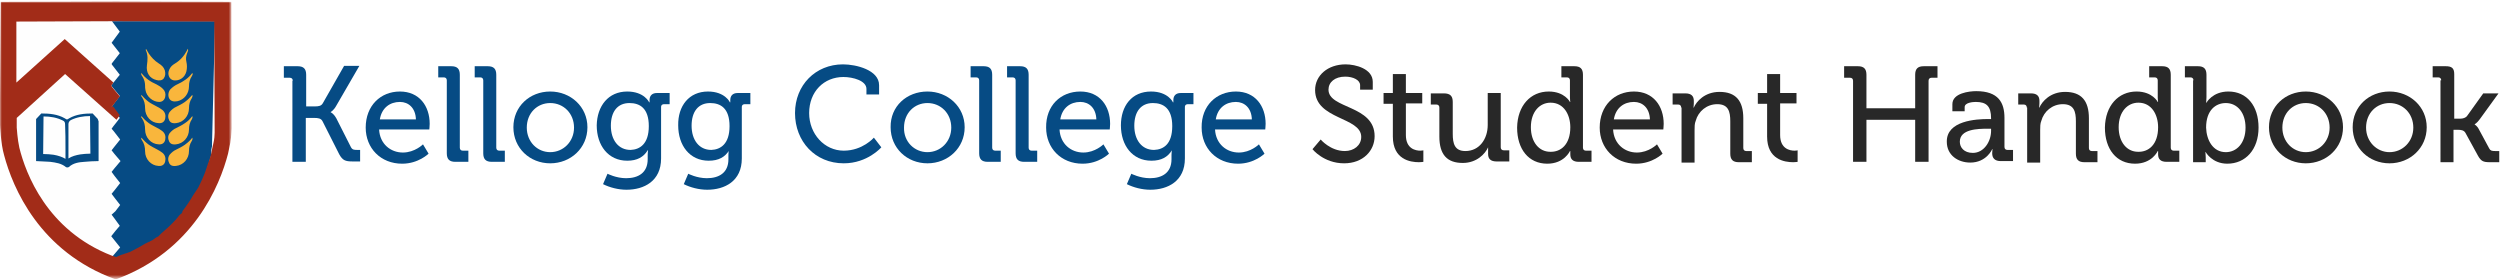 <?xml version="1.0" encoding="utf-8"?>
<!-- Generator: Adobe Illustrator 23.0.6, SVG Export Plug-In . SVG Version: 6.00 Build 0)  -->
<svg version="1.1" id="Layer_1" xmlns="http://www.w3.org/2000/svg" xmlns:xlink="http://www.w3.org/1999/xlink" x="0px" y="0px"
	 viewBox="0 0 672 75" style="enable-background:new 0 0 672 75;" xml:space="preserve">
<style type="text/css">
	.st0{fill-rule:evenodd;clip-rule:evenodd;fill:#FEFEFE;}
	.st1{fill-rule:evenodd;clip-rule:evenodd;fill:#064B84;}
	.st2{fill-rule:evenodd;clip-rule:evenodd;fill:#AF3E18;}
	.st3{filter:url(#Adobe_OpacityMaskFilter);}
	.st4{fill-rule:evenodd;clip-rule:evenodd;fill:#FFFFFF;}
	.st5{mask:url(#mask-2_1_);fill-rule:evenodd;clip-rule:evenodd;fill:#A22C18;}
	.st6{fill-rule:evenodd;clip-rule:evenodd;fill:#F9B63C;}
	.st7{fill:#064B84;}
	.st8{fill:#282828;}
</style>
<polygon id="Fill-1" class="st0" points="2,4 59.9,4 61,39.1 48.1,63 37.8,69 31.5,72 19.5,65.5 9.8,55.7 2,37.8 "/>
<path id="Fill-2" class="st1" d="M21.6,41.5c-1.2,0.2-2.3,0.5-3.2,1.1v-0.5v-2.4c0-2.1,0-4.2,0-6.3c0-0.5,0.2-0.8,0.6-1.1
	c1.6-0.8,3.4-1.1,5.2-1.1c0,3.4,0.1,7,0.1,10.1C23.3,41.3,22.4,41.4,21.6,41.5 M17.6,39.8v2.4v0.5c-0.8-0.5-2-0.9-3.2-1.1
	c-0.8-0.1-1.7-0.2-2.8-0.2c0-3.1,0.1-6.7,0.1-10.1c1.9,0,3.6,0.3,5.2,1.1c0.5,0.2,0.6,0.6,0.6,1.1C17.6,35.6,17.6,37.7,17.6,39.8
	 M26.3,32.1l0-0.1l-1.4-1.5c-2.2,0-4.4,0.2-6.3,1.3c-0.2,0.1-0.4,0.3-0.6,0.3c-0.2,0-0.4-0.2-0.6-0.3c-1.9-1.1-4.1-1.3-6.3-1.3
	L9.7,32l0,0.1c0,0.1,0,0.3,0,0.5c0,2.2,0,4.4,0,6.7v4c1.3,0.1,2.6,0.1,3.8,0.2c1.5,0.2,3,0.4,4.2,1.4c0.1,0.1,0.3,0.1,0.4,0.1
	c0.1,0,0.3,0,0.4-0.1c1.2-1.1,2.7-1.3,4.2-1.4c1.2-0.1,2.5-0.2,3.8-0.2v-4c0-2.2,0-4.4,0-6.7C26.4,32.4,26.4,32.3,26.3,32.1"/>
<path id="Fill-4" class="st1" d="M57.8,5.7l-27.7,0l2.1,2.8l-2.2,3l0,0l0,0l2.2,2.8L30.1,17L30,17.2l0.1,0.2l2.1,2.7l-1.7,2.1
	l-0.3,0.4L29.9,23l0.3,0.4l2,2.4l-1.9,2.5L30,28.8l0.4,0.5l1.8,2.4l-0.9,1.2l-0.8,1l-0.5,0.7l0.6,0.7l1.7,2.2l-1.6,2l-0.7,0.9
	l0.7,0.9l1.7,2l-1.6,1.9l-0.8,1l0.8,1.1l1.5,1.9l-1.4,1.8l-0.9,1.1l0.9,1.2l1.4,1.8l-1.3,1.7L30,57.7l0.9,1.2l1.3,1.8L31,62.1
	l-1.1,1.4l1.2,1.5l1.2,1.5l-1.2,1.4l-1.2,1.4c0.4,0.2,0.8,0.3,1.2,0.5v0c0.3-0.1,0.5-0.2,0.8-0.3c0.1,0,0.1-0.1,0.2-0.1
	c0.3-0.1,0.5-0.2,0.7-0.3c0,0,0,0,0.1,0c0.3-0.1,0.5-0.2,0.8-0.3c0,0,0.1,0,0.1,0c0.3-0.1,0.5-0.2,0.8-0.3c0,0,0,0,0.1,0
	c0.1-0.1,0.3-0.1,0.4-0.2c0,0,0,0,0,0c1.4-0.7,2.8-1.4,4-2.2c0,0,0,0,0,0c0.1-0.1,0.3-0.2,0.4-0.2c0,0,0,0,0,0
	c0.1-0.1,0.2-0.2,0.4-0.2c0,0,0,0,0.1,0c0.1-0.1,0.2-0.2,0.4-0.2c0,0,0,0,0.1,0c0.1-0.1,0.2-0.2,0.3-0.2c0,0,0,0,0.1,0
	c0.1-0.1,0.2-0.2,0.3-0.2c0,0,0,0,0.1,0c0.1-0.1,0.2-0.2,0.3-0.2c0,0,0,0,0.1,0c0.1-0.1,0.2-0.2,0.3-0.2c0,0,0,0,0.1,0
	c0.1-0.1,0.2-0.2,0.3-0.2c0,0,0,0,0.1,0c0.1-0.1,0.2-0.2,0.3-0.3c0,0,0,0,0,0c0.1-0.1,0.2-0.2,0.3-0.3c0,0,0,0,0,0
	c0.1-0.1,0.2-0.2,0.3-0.3l0,0c1.3-1.1,2.5-2.2,3.6-3.4c0,0,0,0,0,0c0.1-0.1,0.2-0.2,0.3-0.3c0,0,0,0,0,0c0.1-0.1,0.2-0.2,0.3-0.3
	c0,0,0,0,0,0c0.1-0.1,0.2-0.2,0.3-0.3c0,0,0,0,0,0c0.1-0.1,0.2-0.2,0.2-0.3c0,0,0,0,0,0c0.1-0.1,0.2-0.2,0.2-0.3c0,0,0,0,0,0
	c0.1-0.1,0.2-0.2,0.2-0.3c0,0,0,0,0,0c0.1-0.1,0.2-0.2,0.2-0.3c0,0,0,0,0,0c0.1-0.1,0.2-0.2,0.2-0.3c0,0,0,0,0,0
	c1.1-1.4,2.1-2.9,2.9-4.3c0,0,0,0,0,0c0.1-0.1,0.1-0.2,0.2-0.3c0,0,0,0,0,0c0.1-0.1,0.1-0.2,0.2-0.3c0,0,0,0,0,0
	c0.1-0.1,0.1-0.2,0.2-0.3c0,0,0,0,0,0c0.1-0.1,0.1-0.2,0.2-0.3c0,0,0,0,0,0c0.1-0.1,0.1-0.2,0.2-0.3c0,0,0,0,0,0
	c0.1-0.1,0.1-0.2,0.2-0.3c0,0,0,0,0,0c0.1-0.1,0.1-0.2,0.2-0.3c0,0,0,0,0,0c0.7-1.4,1.3-2.7,1.8-4c0,0,0,0,0,0
	c0-0.1,0.1-0.2,0.1-0.3c0,0,0,0,0,0c0-0.1,0.1-0.2,0.1-0.3c0,0,0,0,0,0c0-0.1,0.1-0.2,0.1-0.3c0,0,0,0,0,0c0-0.1,0.1-0.2,0.1-0.3
	c0,0,0,0,0,0c0-0.1,0.1-0.2,0.1-0.3c0,0,0,0,0,0c0-0.1,0.1-0.2,0.1-0.3c0,0,0,0,0,0c0-0.1,0.1-0.2,0.1-0.3c0,0,0,0,0,0
	c0-0.1,0.1-0.2,0.1-0.3c0,0,0,0,0,0c0.3-1,0.6-1.9,0.8-2.7c0,0,0,0,0,0c0-0.1,0-0.1,0.1-0.2c0,0,0,0,0,0c0-0.1,0-0.1,0.1-0.2
	c0,0,0,0,0,0c0-0.1,0-0.1,0-0.2c0,0,0,0,0,0c0-0.1,0-0.1,0-0.2c0,0,0,0,0,0c0-0.1,0-0.1,0-0.2l0,0c0-0.1,0-0.1,0-0.2c0,0,0,0,0,0
	c0-0.1,0-0.1,0-0.2c0,0,0,0,0,0c0-0.1,0-0.1,0-0.2c0,0,0,0,0,0c0-0.1,0-0.1,0-0.1c0,0,0,0,0,0c0,0,0-0.1,0-0.1c0,0,0,0,0,0
	c0,0,0-0.1,0-0.1c0,0,0,0,0,0c0,0,0-0.1,0-0.1c0,0,0,0,0,0c0.1-0.4,0.1-0.7,0.2-1c0,0,0,0,0,0c0,0,0-0.1,0-0.1l0,0c0,0,0-0.1,0-0.1
	c0,0,0,0,0,0c0,0,0,0,0-0.1c0,0,0,0,0,0c0,0,0,0,0-0.1c0,0,0,0,0,0c0,0,0,0,0-0.1c0,0,0,0,0,0c0,0,0,0,0-0.1c0,0,0,0,0,0
	c0,0,0,0,0,0c0,0,0,0,0,0c0,0,0,0,0,0c0,0,0,0,0,0l0,0c0,0,0,0,0,0c0,0,0,0,0,0c0,0,0,0,0,0c0,0,0,0,0,0c0,0,0,0,0,0c0,0,0,0,0,0
	c0,0,0,0,0,0c0,0,0,0,0,0c0,0,0,0,0,0c0,0,0,0,0,0v0c0,0,0,0,0,0c0,0,0,0,0,0L57.8,5.7z"/>
<path id="Fill-6" class="st2" d="M41.6,64.2C41.6,64.2,41.5,64.2,41.6,64.2C41.5,64.2,41.6,64.2,41.6,64.2"/>
<path id="Fill-8" class="st2" d="M32.9,69C32.9,69,32.9,69,32.9,69C32.9,69,32.9,69,32.9,69"/>
<path id="Fill-10" class="st2" d="M57.9,36.7L57.9,36.7L57.9,36.7z"/>
<path id="Fill-12" class="st2" d="M48.2,58.1C48.1,58.1,48.1,58.1,48.2,58.1C48.1,58.1,48.1,58.1,48.2,58.1"/>
<path id="Fill-14" class="st2" d="M57.9,36.7C57.9,36.7,57.9,36.7,57.9,36.7C57.9,36.7,57.9,36.7,57.9,36.7"/>
<path id="Fill-16" class="st2" d="M42,63.9C41.9,63.9,41.9,63.9,42,63.9C41.9,63.9,41.9,63.9,42,63.9"/>
<path id="Fill-18" class="st2" d="M48.4,57.7C48.4,57.7,48.4,57.7,48.4,57.7C48.4,57.7,48.4,57.7,48.4,57.7"/>
<path id="Fill-20" class="st2" d="M32.1,69.3c-0.1,0-0.1,0.1-0.2,0.1C32,69.4,32,69.4,32.1,69.3"/>
<path id="Fill-22" class="st2" d="M42.3,63.6C42.3,63.6,42.3,63.7,42.3,63.6C42.3,63.7,42.3,63.6,42.3,63.6"/>
<path id="Fill-24" class="st2" d="M39.5,65.6C39.5,65.6,39.5,65.6,39.5,65.6C39.5,65.6,39.5,65.6,39.5,65.6"/>
<path id="Fill-26" class="st2" d="M47.6,58.7C47.6,58.7,47.6,58.7,47.6,58.7C47.6,58.7,47.6,58.7,47.6,58.7"/>
<path id="Fill-28" class="st2" d="M39.1,65.9C39.1,65.9,39.1,65.9,39.1,65.9C39.1,65.9,39.1,65.9,39.1,65.9"/>
<path id="Fill-30" class="st2" d="M43.1,63C43.1,63.1,43,63.1,43.1,63C43,63.1,43.1,63.1,43.1,63"/>
<path id="Fill-32" class="st2" d="M47.3,59C47.3,59,47.3,59,47.3,59C47.3,59,47.3,59,47.3,59"/>
<path id="Fill-34" class="st2" d="M47,59.4C47,59.4,47,59.4,47,59.4C47,59.4,47,59.4,47,59.4"/>
<path id="Fill-36" class="st2" d="M40.4,65C40.4,65.1,40.3,65.1,40.4,65C40.3,65.1,40.4,65.1,40.4,65"/>
<path id="Fill-38" class="st2" d="M33.7,68.7C33.7,68.7,33.7,68.7,33.7,68.7C33.7,68.7,33.7,68.7,33.7,68.7"/>
<path id="Fill-40" class="st2" d="M43.4,62.8L43.4,62.8L43.4,62.8z"/>
<path id="Fill-42" class="st2" d="M42.7,63.3C42.7,63.3,42.7,63.4,42.7,63.3C42.7,63.4,42.7,63.3,42.7,63.3"/>
<path id="Fill-44" class="st2" d="M35.1,68.1C35.1,68.1,35,68.1,35.1,68.1C35,68.1,35.1,68.1,35.1,68.1"/>
<path id="Fill-46" class="st2" d="M47.9,58.4C47.9,58.4,47.9,58.4,47.9,58.4C47.9,58.4,47.9,58.4,47.9,58.4"/>
<path id="Fill-48" class="st2" d="M41.2,64.5C41.2,64.5,41.1,64.5,41.2,64.5C41.1,64.5,41.2,64.5,41.2,64.5"/>
<path id="Fill-50" class="st2" d="M40.8,64.8C40.8,64.8,40.7,64.8,40.8,64.8C40.7,64.8,40.8,64.8,40.8,64.8"/>
<path id="Fill-52" class="st2" d="M34.5,68.3C34.6,68.3,34.6,68.3,34.5,68.3C34.6,68.3,34.6,68.3,34.5,68.3S34.5,68.3,34.5,68.3"/>
<path id="Fill-54" class="st2" d="M40,65.3C39.9,65.3,39.9,65.3,40,65.3C39.9,65.3,39.9,65.3,40,65.3"/>
<path id="Fill-56" class="st2" d="M55.5,45.6C55.5,45.6,55.5,45.6,55.5,45.6C55.5,45.6,55.5,45.6,55.5,45.6"/>
<path id="Fill-58" class="st2" d="M55.4,45.9C55.4,45.9,55.4,45.9,55.4,45.9C55.4,45.9,55.4,45.9,55.4,45.9"/>
<path id="Fill-60" class="st2" d="M55.6,45.3C55.6,45.3,55.6,45.3,55.6,45.3C55.6,45.3,55.6,45.3,55.6,45.3"/>
<path id="Fill-62" class="st2" d="M55.2,46.2C55.2,46.2,55.2,46.2,55.2,46.2C55.2,46.2,55.2,46.2,55.2,46.2"/>
<path id="Fill-64" class="st2" d="M55.7,45C55.7,45,55.7,45,55.7,45C55.7,45,55.7,45,55.7,45"/>
<path id="Fill-66" class="st2" d="M53.2,50.5C53.2,50.5,53.2,50.5,53.2,50.5C53.2,50.5,53.2,50.5,53.2,50.5"/>
<path id="Fill-68" class="st2" d="M53.4,50.2C53.4,50.2,53.4,50.2,53.4,50.2C53.4,50.2,53.4,50.2,53.4,50.2"/>
<path id="Fill-70" class="st2" d="M56.9,41.2C56.9,41.2,56.9,41.2,56.9,41.2C56.9,41.2,56.9,41.2,56.9,41.2"/>
<path id="Fill-72" class="st2" d="M55.8,44.7C55.8,44.7,55.8,44.7,55.8,44.7C55.8,44.7,55.8,44.7,55.8,44.7"/>
<path id="Fill-74" class="st2" d="M56.1,43.9C56.1,43.9,56.1,43.9,56.1,43.9C56.1,43.9,56.1,43.9,56.1,43.9"/>
<path id="Fill-76" class="st2" d="M56,44.2C56,44.2,56,44.2,56,44.2C56,44.2,56,44.2,56,44.2"/>
<path id="Fill-78" class="st2" d="M55.9,44.5C55.9,44.5,55.9,44.5,55.9,44.5C55.9,44.5,55.9,44.5,55.9,44.5"/>
<path id="Fill-80" class="st2" d="M49,57.1C49,57.1,48.9,57.1,49,57.1C48.9,57.1,49,57.1,49,57.1"/>
<path id="Fill-82" class="st2" d="M49.2,56.8C49.2,56.8,49.2,56.8,49.2,56.8C49.2,56.8,49.2,56.8,49.2,56.8"/>
<path id="Fill-84" class="st2" d="M57,40.9C57,40.9,57,41,57,40.9C57,41,57,40.9,57,40.9"/>
<path id="Fill-86" class="st2" d="M29.9,69.2L29.9,69.2l1.2,0.5v0C30.7,69.5,30.3,69.4,29.9,69.2"/>
<path id="Fill-88" class="st2" d="M48.7,57.4C48.7,57.4,48.7,57.4,48.7,57.4C48.7,57.4,48.7,57.4,48.7,57.4"/>
<path id="Fill-90" class="st2" d="M53.1,50.8C53.1,50.8,53.1,50.9,53.1,50.8C53.1,50.9,53.1,50.8,53.1,50.8"/>
<path id="Fill-92" class="st2" d="M52.7,51.5C52.7,51.5,52.7,51.5,52.7,51.5C52.7,51.5,52.7,51.5,52.7,51.5"/>
<path id="Fill-94" class="st2" d="M52.9,51.2C52.9,51.2,52.9,51.2,52.9,51.2C52.9,51.2,52.9,51.2,52.9,51.2"/>
<path id="Fill-96" class="st2" d="M52.3,52.1C52.3,52.2,52.3,52.2,52.3,52.1C52.3,52.2,52.3,52.2,52.3,52.1"/>
<path id="Fill-98" class="st2" d="M52.1,52.5C52.1,52.5,52.1,52.5,52.1,52.5C52.1,52.5,52.1,52.5,52.1,52.5"/>
<path id="Fill-100" class="st2" d="M52.5,51.8C52.5,51.8,52.5,51.8,52.5,51.8C52.5,51.8,52.5,51.8,52.5,51.8"/>
<path id="Fill-102" class="st2" d="M57.8,37.2C57.8,37.3,57.8,37.3,57.8,37.2C57.8,37.3,57.8,37.3,57.8,37.2"/>
<path id="Fill-104" class="st2" d="M57.8,37.3C57.8,37.3,57.8,37.4,57.8,37.3C57.8,37.4,57.8,37.3,57.8,37.3"/>
<path id="Fill-106" class="st2" d="M57.9,36.8C57.9,36.8,57.9,36.8,57.9,36.8C57.9,36.8,57.9,36.8,57.9,36.8"/>
<path id="Fill-108" class="st2" d="M57.8,37.1C57.8,37.2,57.8,37.2,57.8,37.1C57.8,37.2,57.8,37.2,57.8,37.1"/>
<path id="Fill-110" class="st2" d="M57.7,37.5C57.7,37.6,57.7,37.6,57.7,37.5C57.7,37.6,57.7,37.6,57.7,37.5"/>
<path id="Fill-112" class="st2" d="M57.8,37.4C57.8,37.4,57.8,37.5,57.8,37.4C57.8,37.5,57.8,37.4,57.8,37.4"/>
<path id="Fill-114" class="st2" d="M57.8,37.1C57.8,37.1,57.8,37.1,57.8,37.1C57.8,37.1,57.8,37.1,57.8,37.1"/>
<path id="Fill-116" class="st2" d="M57.8,36.9C57.8,36.9,57.8,37,57.8,36.9C57.8,37,57.8,36.9,57.8,36.9"/>
<path id="Fill-118" class="st2" d="M57.9,36.8C57.8,36.8,57.8,36.8,57.9,36.8C57.8,36.8,57.8,36.8,57.9,36.8"/>
<path id="Fill-120" class="st2" d="M57.8,36.8C57.8,36.8,57.8,36.8,57.8,36.8C57.8,36.8,57.8,36.8,57.8,36.8"/>
<path id="Fill-122" class="st2" d="M57.8,36.9C57.8,36.9,57.8,36.9,57.8,36.9C57.8,36.9,57.8,36.9,57.8,36.9"/>
<path id="Fill-124" class="st2" d="M57.7,37.7C57.7,37.7,57.7,37.7,57.7,37.7C57.7,37.7,57.7,37.7,57.7,37.7"/>
<path id="Fill-126" class="st2" d="M57.8,37C57.8,37,57.8,37,57.8,37C57.8,37,57.8,37,57.8,37"/>
<path id="Fill-128" class="st2" d="M57.2,40.1L57.2,40.1L57.2,40.1z"/>
<path id="Fill-130" class="st2" d="M57,40.7C57,40.7,57,40.7,57,40.7C57,40.7,57,40.7,57,40.7"/>
<path id="Fill-132" class="st2" d="M57.7,37.8C57.7,37.8,57.7,37.8,57.7,37.8C57.7,37.8,57.7,37.8,57.7,37.8"/>
<path id="Fill-134" class="st2" d="M57.3,39.7C57.3,39.7,57.3,39.7,57.3,39.7C57.3,39.7,57.3,39.7,57.3,39.7"/>
<path id="Fill-136" class="st2" d="M57.1,40.5C57.1,40.5,57.1,40.5,57.1,40.5C57.1,40.5,57.1,40.5,57.1,40.5"/>
<path id="Fill-138" class="st2" d="M57.2,40.3C57.2,40.3,57.2,40.3,57.2,40.3C57.2,40.3,57.2,40.3,57.2,40.3"/>
<path id="Fill-140" class="st2" d="M57.3,39.9C57.3,39.9,57.3,39.9,57.3,39.9C57.3,39.9,57.3,39.9,57.3,39.9"/>
<path id="Fill-142" class="st2" d="M57.5,38.8L57.5,38.8L57.5,38.8z"/>
<path id="Fill-144" class="st2" d="M57.5,39C57.5,39,57.5,39,57.5,39C57.5,39,57.5,39,57.5,39"/>
<path id="Fill-146" class="st2" d="M57.4,39.3L57.4,39.3L57.4,39.3z"/>
<path id="Fill-148" class="st2" d="M57.4,39.1C57.4,39.1,57.4,39.1,57.4,39.1C57.4,39.1,57.4,39.1,57.4,39.1"/>
<path id="Fill-150" class="st2" d="M57.3,39.5C57.3,39.5,57.3,39.5,57.3,39.5C57.3,39.5,57.3,39.5,57.3,39.5"/>
<g id="Group-154">
	<g id="Clip-153">
	</g>
	<defs>
		<filter id="Adobe_OpacityMaskFilter" filterUnits="userSpaceOnUse" x="0" y="0.4" width="62.3" height="74.6">
			<feColorMatrix  type="matrix" values="1 0 0 0 0  0 1 0 0 0  0 0 1 0 0  0 0 0 1 0"/>
		</filter>
	</defs>
	<mask maskUnits="userSpaceOnUse" x="0" y="0.4" width="62.3" height="74.6" id="mask-2_1_">
		<g class="st3">
			<polygon id="path-1_1_" class="st4" points="0,0.4 62.3,0.4 62.3,75 0,75 			"/>
		</g>
	</mask>
	<path id="Fill-152" class="st5" d="M48.4,57.7C48.4,57.7,48.4,57.7,48.4,57.7c-0.1,0.1-0.2,0.2-0.3,0.3c0,0,0,0,0,0
		c-0.1,0.1-0.2,0.2-0.2,0.3c0,0,0,0,0,0c-0.1,0.1-0.2,0.2-0.3,0.3c0,0,0,0,0,0L47.3,59c0,0,0,0,0,0c-0.1,0.1-0.2,0.2-0.3,0.3
		c0,0,0,0,0,0c-1.1,1.2-2.3,2.3-3.6,3.4c0,0,0,0,0,0c-0.1,0.1-0.2,0.2-0.3,0.3c0,0,0,0,0,0c-0.1,0.1-0.2,0.2-0.3,0.3c0,0,0,0,0,0
		c-0.1,0.1-0.2,0.2-0.3,0.3c0,0,0,0-0.1,0c-0.1,0.1-0.2,0.2-0.3,0.2c0,0,0,0-0.1,0c-0.1,0.1-0.2,0.2-0.3,0.2c0,0,0,0-0.1,0.1
		c-0.1,0.1-0.2,0.2-0.3,0.2c0,0,0,0-0.1,0.1c-0.1,0.1-0.2,0.2-0.3,0.2l-0.1,0c-0.1,0.1-0.2,0.2-0.3,0.2c0,0,0,0-0.1,0
		c-0.1,0.1-0.2,0.2-0.3,0.2c0,0,0,0-0.1,0c-0.1,0.1-0.2,0.2-0.4,0.2c0,0,0,0,0,0c-0.1,0.1-0.3,0.2-0.4,0.2c0,0,0,0,0,0
		c-1.3,0.8-2.6,1.5-4,2.2c0,0,0,0,0,0c-0.1,0.1-0.3,0.1-0.4,0.2c0,0,0,0-0.1,0c0,0,0,0,0,0c-0.3,0.1-0.5,0.2-0.8,0.3
		c0,0-0.1,0-0.1,0c-0.2,0.1-0.5,0.2-0.8,0.3c0,0,0,0-0.1,0c-0.2,0.1-0.5,0.2-0.8,0.3c-0.1,0-0.1,0.1-0.2,0.1
		c-0.2,0.1-0.5,0.2-0.7,0.3v0c0,0,0,0,0,0c0,0,0,0,0,0l-1.2-0.4l0,0c-17.4-6.8-23.1-22.1-24.8-29c-0.5-2.2-0.7-5.4-0.7-5.4l0-2.6
		l13-11.8l13.8,12.3l0.9-1.2l-1.8-2.4L30,28.8l0.3-0.4l1.9-2.5l-2-2.4L29.9,23l0.3-0.4l0.3-0.4L17.4,10.5l-13,11.7l0-16.4l26.6-0.1
		h0h0l26.6,0.1c0,0,0.1,29.2,0.1,29.9c0,0.6-0.1,1.8-0.3,2.6c-0.3,1.3-0.6,2.8-0.6,2.9c0,0-0.1,0.4-0.2,0.7
		c-0.2,0.7-0.4,1.4-0.7,2.1c0,0,0,0,0,0c0,0.1-0.1,0.2-0.1,0.3c0,0,0,0,0,0c0,0.1-0.1,0.2-0.1,0.3c0,0,0,0,0,0
		c0,0.1-0.1,0.2-0.1,0.3c0,0,0,0,0,0c0,0.1-0.1,0.2-0.1,0.3c0,0,0,0,0,0l-0.1,0.3c0,0,0,0,0,0c0,0.1-0.1,0.2-0.1,0.3c0,0,0,0,0,0
		c0,0.1-0.1,0.2-0.1,0.3c0,0,0,0,0,0c0,0.1-0.1,0.2-0.1,0.3c0,0,0,0,0,0c-0.5,1.3-1.1,2.6-1.8,4c0,0,0,0,0,0
		c-0.1,0.1-0.1,0.2-0.2,0.3c0,0,0,0,0,0c-0.1,0.1-0.1,0.2-0.2,0.3c0,0,0,0,0,0c-0.1,0.1-0.1,0.2-0.2,0.3c0,0,0,0,0,0
		c-0.1,0.1-0.1,0.2-0.2,0.3c0,0,0,0,0,0c-0.1,0.1-0.1,0.2-0.2,0.3l0,0c-0.1,0.1-0.1,0.2-0.2,0.3c0,0,0,0,0,0
		c-0.1,0.1-0.1,0.2-0.2,0.3c0,0,0,0,0,0c-0.8,1.4-1.8,2.9-2.9,4.3c0,0,0,0,0,0C49.1,56.9,49,57,49,57.1c0,0,0,0,0,0
		c-0.1,0.1-0.2,0.2-0.2,0.3c0,0,0,0,0,0C48.6,57.5,48.5,57.6,48.4,57.7L48.4,57.7z M62.2,0.5l-31-0.1h0h0l-31,0.1L0,26.3l0,2.6
		l0,4.7c0,0,0.2,5,1.1,8.1c2.3,8.7,9.5,26,30,33.4v0c0,0,0,0,0,0c0,0,0,0,0,0v0C52,67.5,59.1,49.8,61.3,41.3
		c0.1-0.4,0.5-2.3,0.6-2.9c0.3-1.9,0.4-3.9,0.4-3.9L62.2,0.5z"/>
</g>
<path id="Fill-155" class="st6" d="M38,19.6c1.1,1.5,2.5,2.4,4.1,3.1c0.6,0.3,1.2,0.7,1.7,1.2c0.6,0.6,0.8,1.3,0.6,2.2
	c-0.2,0.8-0.8,1.3-1.6,1.3c-1.7,0-3.4-1.4-3.7-3.2c-0.1-0.4-0.1-0.8-0.1-1.1c0-0.9-0.2-1.7-0.7-2.5C38,20.2,37.9,20,38,19.6"/>
<path id="Fill-157" class="st6" d="M38,25.5c0.6,0.7,1.2,1.3,2,1.9c0.7,0.5,1.4,0.8,2.1,1.2c0.6,0.3,1.1,0.6,1.6,1
	c0.7,0.6,0.9,1.4,0.7,2.3c-0.2,0.9-0.9,1.3-1.8,1.2c-2-0.1-3.6-1.8-3.6-4c0-1.1-0.2-2.1-0.9-3.1C38,26,37.9,25.8,38,25.5"/>
<path id="Fill-159" class="st6" d="M51.7,19.6c0.2,0.4,0,0.6-0.1,0.8c-0.6,0.9-0.8,1.8-0.8,2.8c0,2-1.3,3.6-3.1,4
	c-1,0.2-1.8,0-2.2-0.7c-0.4-0.7-0.3-1.8,0.3-2.5c0.6-0.6,1.3-1.1,2-1.4C49.3,21.9,50.7,21,51.7,19.6"/>
<path id="Fill-161" class="st6" d="M51.7,25.5c0.1,0.4,0,0.6-0.1,0.8c-0.6,0.9-0.8,1.8-0.8,2.8c0,2.1-1.5,3.8-3.5,4
	c-0.7,0.1-1.4,0-1.8-0.7c-0.4-0.8-0.4-1.6,0.1-2.3c0.5-0.6,1.1-1.1,1.8-1.4c0.8-0.4,1.6-0.8,2.3-1.3C50.5,26.8,51.1,26.2,51.7,25.5"
	/>
<path id="Fill-163" class="st6" d="M38,37c0.6,0.7,1.2,1.3,2,1.9c0.7,0.5,1.4,0.8,2.1,1.2c0.6,0.3,1.1,0.6,1.6,1
	c0.7,0.6,0.9,1.4,0.7,2.3c-0.2,0.9-0.9,1.3-1.8,1.2c-2-0.1-3.6-1.8-3.6-3.9c0-1.1-0.2-2.1-0.9-3.1C38,37.5,37.9,37.3,38,37"/>
<path id="Fill-165" class="st6" d="M51.7,37c0.1,0.4,0,0.6-0.1,0.8c-0.6,0.9-0.8,1.8-0.8,2.8c0,2.1-1.5,3.8-3.5,4
	c-0.7,0.1-1.4,0-1.8-0.7c-0.4-0.8-0.4-1.6,0.1-2.3c0.5-0.6,1.1-1.1,1.8-1.4c0.8-0.4,1.6-0.8,2.3-1.3C50.5,38.3,51.1,37.8,51.7,37"/>
<path id="Fill-167" class="st6" d="M39.3,13.2c0.2,0.4,0.5,0.8,0.7,1.2c0.7,1,1.5,1.9,2.6,2.6c0.8,0.5,1.4,1,1.7,1.9
	c0.2,0.8,0.2,1.5-0.3,2.2c-0.5,0.6-1.3,0.6-2,0.4c-1.7-0.4-2.8-1.9-2.5-4c0.2-1.4,0.3-2.7-0.3-4c0-0.1,0-0.2,0-0.3
	C39.2,13.2,39.3,13.2,39.3,13.2"/>
<path id="Fill-169" class="st6" d="M50.5,13.1c0.2,0.5-0.1,0.8-0.2,1.2c-0.3,0.8-0.4,1.5-0.2,2.3c0.2,0.9,0.2,1.7,0,2.6
	c-0.4,1.6-1.8,2.6-3.4,2.4c-1.2-0.2-1.8-1.6-1.2-2.9c0.3-0.7,0.8-1.2,1.5-1.6c1.5-0.9,2.5-2.1,3.3-3.6
	C50.3,13.4,50.4,13.3,50.5,13.1"/>
<path id="Fill-171" class="st6" d="M38,31.2c0.6,0.7,1.2,1.3,2,1.9c0.7,0.5,1.4,0.8,2.1,1.2c0.6,0.3,1.1,0.6,1.6,1
	c0.7,0.6,0.9,1.4,0.7,2.3c-0.2,0.9-0.9,1.3-1.8,1.2c-2-0.1-3.6-1.8-3.6-4c0-1.1-0.2-2.1-0.9-3.1C38,31.7,37.9,31.5,38,31.2"/>
<path id="Fill-173" class="st6" d="M51.7,31.2c0.1,0.4,0,0.6-0.1,0.8c-0.6,0.9-0.8,1.8-0.8,2.8c0,2.1-1.5,3.8-3.5,4
	c-0.7,0.1-1.4,0-1.8-0.7c-0.4-0.8-0.4-1.6,0.1-2.3c0.5-0.6,1.1-1.1,1.8-1.4c0.8-0.4,1.6-0.8,2.3-1.3C50.5,32.6,51.1,32,51.7,31.2"/>
<g>
	<path class="st7" d="M78.7,21.7c0-0.5-0.3-0.8-0.8-0.8h-1.6v-3.1H80c1.6,0,2.3,0.7,2.3,2.3v8.5h2.4c0.9,0,1.7-0.1,2.1-0.9l5.7-10
		h4.1l-6.2,10.7c-0.7,1.3-1.5,1.7-1.5,1.7v0.1c0,0,0.7,0.2,1.5,1.6l3.9,7.7c0.4,0.8,0.9,0.8,1.8,0.8h0.7v3.1h-2
		c-2,0-2.7-0.3-3.6-1.9l-4.5-8.9c-0.4-0.8-1.2-0.9-2.3-0.9h-2.2v11.8h-3.6V21.7z"/>
	<path class="st7" d="M107.5,24.6c5.2,0,8,3.9,8,8.7c0,0.5-0.1,1.5-0.1,1.5h-13.5c0.2,3.9,3.1,6.2,6.4,6.2c3.2,0,5.4-2.2,5.4-2.2
		l1.5,2.5c0,0-2.7,2.7-7.1,2.7c-5.8,0-9.8-4.2-9.8-9.7C98.3,28.4,102.3,24.6,107.5,24.6z M111.8,32.1c-0.1-3.1-2-4.7-4.3-4.7
		c-2.7,0-4.9,1.6-5.4,4.7H111.8z"/>
	<path class="st7" d="M120.1,21.6c0-0.5-0.3-0.8-0.8-0.8h-1.5v-3h3.5c1.6,0,2.3,0.7,2.3,2.3v19.6c0,0.5,0.3,0.8,0.8,0.8h1.5v3h-3.5
		c-1.6,0-2.3-0.7-2.3-2.3V21.6z"/>
	<path class="st7" d="M129.9,21.6c0-0.5-0.3-0.8-0.8-0.8h-1.5v-3h3.5c1.6,0,2.3,0.7,2.3,2.3v19.6c0,0.5,0.3,0.8,0.8,0.8h1.5v3h-3.5
		c-1.6,0-2.3-0.7-2.3-2.3V21.6z"/>
	<path class="st7" d="M147.9,24.6c5.5,0,10,4.1,10,9.6c0,5.6-4.5,9.7-10,9.7s-9.9-4.1-9.9-9.7C138,28.6,142.4,24.6,147.9,24.6z
		 M147.9,40.9c3.5,0,6.4-2.8,6.4-6.6c0-3.8-2.8-6.6-6.4-6.6c-3.5,0-6.3,2.7-6.3,6.6C141.6,38.1,144.4,40.9,147.9,40.9z"/>
	<path class="st7" d="M168.6,24.6c4.6,0,5.9,2.9,5.9,2.9h0.1c0,0,0-0.3,0-0.6c0-1.1,0.6-1.9,2-1.9h3.4v3h-1.5
		c-0.5,0-0.8,0.3-0.8,0.7v13.9c0,6.1-4.6,8.4-9.3,8.4c-2.2,0-4.5-0.6-6.3-1.5l1.2-2.8c0,0,2.3,1.2,5,1.2c3.2,0,5.8-1.4,5.8-5.1v-1.2
		c0-0.6,0.1-1.2,0.1-1.2h-0.1c-1.1,1.8-2.8,2.8-5.5,2.8c-5.1,0-8.2-4.1-8.2-9.5C160.5,28.5,163.5,24.6,168.6,24.6z M174.4,33.9
		c0-4.8-2.4-6.2-5.2-6.2c-3.2,0-5,2.3-5,6.1c0,3.8,2,6.5,5.3,6.5C172,40.2,174.4,38.7,174.4,33.9z"/>
	<path class="st7" d="M190.3,24.6c4.6,0,5.9,2.9,5.9,2.9h0.1c0,0,0-0.3,0-0.6c0-1.1,0.6-1.9,2-1.9h3.4v3h-1.5
		c-0.5,0-0.8,0.3-0.8,0.7v13.9c0,6.1-4.6,8.4-9.3,8.4c-2.2,0-4.5-0.6-6.3-1.5l1.2-2.8c0,0,2.3,1.2,5,1.2c3.2,0,5.8-1.4,5.8-5.1v-1.2
		c0-0.6,0.1-1.2,0.1-1.2H196c-1.1,1.8-2.8,2.8-5.5,2.8c-5.1,0-8.2-4.1-8.2-9.5C182.2,28.5,185.2,24.6,190.3,24.6z M196.1,33.9
		c0-4.8-2.4-6.2-5.2-6.2c-3.2,0-5,2.3-5,6.1c0,3.8,2,6.5,5.3,6.5C193.7,40.2,196.1,38.7,196.1,33.9z"/>
	<path class="st7" d="M226.6,17.3c3.5,0,9.7,1.5,9.7,5.6v2.5h-3.4v-1.5c0-2.2-3.6-3.2-6.2-3.2c-5.2,0-9.2,3.9-9.2,9.7
		c0,5.6,4.1,10.1,9.3,10.1c5.1,0,8.1-3.5,8.1-3.5l2,2.6c0,0-3.7,4.3-10.1,4.3c-7.7,0-13.1-5.9-13.1-13.5
		C213.7,22.9,219.2,17.3,226.6,17.3z"/>
	<path class="st7" d="M249.3,24.6c5.5,0,10,4.1,10,9.6c0,5.6-4.5,9.7-10,9.7s-9.9-4.1-9.9-9.7C239.3,28.6,243.7,24.6,249.3,24.6z
		 M249.3,40.9c3.5,0,6.4-2.8,6.4-6.6c0-3.8-2.8-6.6-6.4-6.6c-3.5,0-6.3,2.7-6.3,6.6C242.9,38.1,245.8,40.9,249.3,40.9z"/>
	<path class="st7" d="M263.2,21.6c0-0.5-0.3-0.8-0.8-0.8h-1.5v-3h3.5c1.6,0,2.3,0.7,2.3,2.3v19.6c0,0.5,0.3,0.8,0.8,0.8h1.5v3h-3.5
		c-1.6,0-2.3-0.7-2.3-2.3V21.6z"/>
	<path class="st7" d="M273,21.6c0-0.5-0.3-0.8-0.8-0.8h-1.5v-3h3.5c1.6,0,2.3,0.7,2.3,2.3v19.6c0,0.5,0.3,0.8,0.8,0.8h1.5v3h-3.5
		c-1.6,0-2.3-0.7-2.3-2.3V21.6z"/>
	<path class="st7" d="M290.4,24.6c5.2,0,8,3.9,8,8.7c0,0.5-0.1,1.5-0.1,1.5h-13.5c0.2,3.9,3.1,6.2,6.4,6.2c3.2,0,5.4-2.2,5.4-2.2
		l1.5,2.5c0,0-2.7,2.7-7.1,2.7c-5.8,0-9.8-4.2-9.8-9.7C281.1,28.4,285.1,24.6,290.4,24.6z M294.7,32.1c-0.1-3.1-2-4.7-4.3-4.7
		c-2.7,0-4.9,1.6-5.4,4.7H294.7z"/>
	<path class="st7" d="M309.4,24.6c4.6,0,5.9,2.9,5.9,2.9h0.1c0,0,0-0.3,0-0.6c0-1.1,0.6-1.9,2-1.9h3.4v3h-1.5
		c-0.5,0-0.8,0.3-0.8,0.7v13.9c0,6.1-4.6,8.4-9.3,8.4c-2.2,0-4.5-0.6-6.3-1.5l1.2-2.8c0,0,2.3,1.2,5,1.2c3.2,0,5.8-1.4,5.8-5.1v-1.2
		c0-0.6,0.1-1.2,0.1-1.2H315c-1.1,1.8-2.8,2.8-5.5,2.8c-5.1,0-8.2-4.1-8.2-9.5C301.3,28.5,304.2,24.6,309.4,24.6z M315.1,33.9
		c0-4.8-2.4-6.2-5.2-6.2c-3.2,0-5,2.3-5,6.1c0,3.8,2,6.5,5.3,6.5C312.8,40.2,315.1,38.7,315.1,33.9z"/>
	<path class="st7" d="M332.2,24.6c5.2,0,8,3.9,8,8.7c0,0.5-0.1,1.5-0.1,1.5h-13.5c0.2,3.9,3.1,6.2,6.4,6.2c3.2,0,5.4-2.2,5.4-2.2
		l1.5,2.5c0,0-2.7,2.7-7.1,2.7c-5.8,0-9.8-4.2-9.8-9.7C322.9,28.4,327,24.6,332.2,24.6z M336.5,32.1c-0.1-3.1-2-4.7-4.3-4.7
		c-2.7,0-4.9,1.6-5.4,4.7H336.5z"/>
	<path class="st8" d="M355,37.5c0,0,2.6,3.1,6.5,3.1c2.4,0,4.4-1.5,4.4-3.8c0-5.4-12.4-4.6-12.4-12.6c0-3.9,3.4-6.9,8.2-6.9
		c2.7,0,7.3,1.2,7.3,4.7v2.1h-3.4v-1.2c0-1.4-1.9-2.3-4-2.3c-2.8,0-4.5,1.5-4.5,3.5c0,5.2,12.4,4.1,12.4,12.5c0,3.9-3.1,7.3-8.2,7.3
		c-5.5,0-8.5-3.8-8.5-3.8L355,37.5z"/>
	<path class="st8" d="M374.3,27.9h-2.4V25h2.5v-5.1h3.5V25h4.4v2.8h-4.4v8.5c0,3.7,2.6,4.2,3.9,4.2c0.5,0,0.8-0.1,0.8-0.1v3.1
		c0,0-0.5,0.1-1.2,0.1c-2.3,0-7-0.7-7-6.9V27.9z"/>
	<path class="st8" d="M386.9,28.9c0-0.5-0.3-0.8-0.8-0.8h-1.5v-3h3.5c1.7,0,2.4,0.7,2.4,2.3V36c0,2.6,0.5,4.6,3.4,4.6
		c3.8,0,6-3.3,6-7V25h3.5v14.6c0,0.5,0.3,0.8,0.8,0.8h1.5v3h-3.4c-1.6,0-2.3-0.7-2.3-2v-0.7c0-0.6,0-1.1,0-1.1H400
		c-0.8,1.8-3.1,4.2-6.8,4.2c-4.2,0-6.3-2.2-6.3-7.1V28.9z"/>
	<path class="st8" d="M416.3,24.6c4.3,0,5.7,2.8,5.7,2.8h0.1c0,0-0.1-0.5-0.1-1.2v-4.6c0-0.5-0.3-0.8-0.8-0.8h-1.5v-3h3.5
		c1.6,0,2.3,0.7,2.3,2.3v19.6c0,0.5,0.3,0.8,0.8,0.8h1.5v3h-3.4c-1.6,0-2.3-0.7-2.3-2c0-0.5,0-0.9,0-0.9h-0.1c0,0-1.5,3.4-6.1,3.4
		c-5,0-8.1-3.9-8.1-9.7C407.9,28.4,411.4,24.6,416.3,24.6z M422.1,34.2c0-3.3-1.7-6.6-5.3-6.6c-2.9,0-5.3,2.4-5.3,6.6
		c0,4,2.2,6.6,5.2,6.6C419.5,40.9,422.1,38.9,422.1,34.2z"/>
	<path class="st8" d="M439.2,24.6c5.2,0,8,3.9,8,8.7c0,0.5-0.1,1.5-0.1,1.5h-13.5c0.2,3.9,3.1,6.2,6.4,6.2c3.2,0,5.4-2.2,5.4-2.2
		l1.5,2.5c0,0-2.7,2.7-7.1,2.7c-5.8,0-9.8-4.2-9.8-9.7C430,28.4,434,24.6,439.2,24.6z M443.5,32.1c-0.1-3.1-2-4.7-4.3-4.7
		c-2.7,0-4.9,1.6-5.4,4.7H443.5z"/>
	<path class="st8" d="M451.9,28.9c0-0.5-0.3-0.8-0.8-0.8h-1.5v-3h3.4c1.6,0,2.3,0.7,2.3,2v0.7c0,0.6-0.1,1.1-0.1,1.1h0.1
		c0.7-1.6,2.9-4.2,6.9-4.2c4.4,0,6.4,2.4,6.4,7.1v8c0,0.5,0.3,0.8,0.8,0.8h1.5v3h-3.5c-1.6,0-2.3-0.7-2.3-2.3v-8.7
		c0-2.6-0.5-4.6-3.5-4.6c-2.8,0-5.1,1.9-5.8,4.5c-0.3,0.7-0.3,1.6-0.3,2.5v8.7h-3.5V28.9z"/>
	<path class="st8" d="M474.9,27.9h-2.4V25h2.5v-5.1h3.5V25h4.4v2.8h-4.4v8.5c0,3.7,2.6,4.2,3.9,4.2c0.5,0,0.8-0.1,0.8-0.1v3.1
		c0,0-0.5,0.1-1.2,0.1c-2.3,0-7-0.7-7-6.9V27.9z"/>
	<path class="st8" d="M498.1,21.7c0-0.5-0.3-0.8-0.8-0.8h-1.6v-3.1h3.7c1.6,0,2.3,0.7,2.3,2.3v9h13.1v-9c0-1.6,0.7-2.3,2.3-2.3h3.7
		v3.1h-1.6c-0.5,0-0.8,0.3-0.8,0.8v21.8h-3.6V32.2h-13.1v11.3h-3.6V21.7z"/>
	<path class="st8" d="M534.4,32h0.8v-0.2c0-3.2-1.2-4.4-4.1-4.4c-0.9,0-3,0.2-3,1.4v1.1h-3.3V28c0-3,4.6-3.5,6.4-3.5
		c6,0,7.6,3.1,7.6,7.2v7.8c0,0.5,0.3,0.8,0.8,0.8h1.5v3h-3.3c-1.6,0-2.3-0.8-2.3-2.1c0-0.6,0.1-1.1,0.1-1.1h-0.1
		c0,0-1.5,3.6-5.9,3.6c-3.2,0-6.3-1.9-6.3-5.6C523.2,32.4,531.3,32,534.4,32z M530.3,41.1c3,0,4.9-3.1,4.9-5.9v-0.6h-0.9
		c-2.7,0-7.5,0.1-7.5,3.5C526.8,39.6,527.9,41.1,530.3,41.1z"/>
	<path class="st8" d="M544.8,28.9c0-0.5-0.3-0.8-0.8-0.8h-1.5v-3h3.4c1.6,0,2.3,0.7,2.3,2v0.7c0,0.6-0.1,1.1-0.1,1.1h0.1
		c0.7-1.6,2.9-4.2,6.9-4.2c4.4,0,6.4,2.4,6.4,7.1v8c0,0.5,0.3,0.8,0.8,0.8h1.5v3h-3.5c-1.6,0-2.3-0.7-2.3-2.3v-8.7
		c0-2.6-0.5-4.6-3.5-4.6c-2.8,0-5.1,1.9-5.8,4.5c-0.3,0.7-0.3,1.6-0.3,2.5v8.7h-3.5V28.9z"/>
	<path class="st8" d="M574.3,24.6c4.3,0,5.7,2.8,5.7,2.8h0.1c0,0-0.1-0.5-0.1-1.2v-4.6c0-0.5-0.3-0.8-0.8-0.8h-1.5v-3h3.5
		c1.6,0,2.3,0.7,2.3,2.3v19.6c0,0.5,0.3,0.8,0.8,0.8h1.5v3h-3.4c-1.6,0-2.3-0.7-2.3-2c0-0.5,0-0.9,0-0.9h-0.1c0,0-1.5,3.4-6.1,3.4
		c-5,0-8.1-3.9-8.1-9.7C565.9,28.4,569.4,24.6,574.3,24.6z M580.1,34.2c0-3.3-1.7-6.6-5.3-6.6c-2.9,0-5.3,2.4-5.3,6.6
		c0,4,2.2,6.6,5.2,6.6C577.5,40.9,580.1,38.9,580.1,34.2z"/>
	<path class="st8" d="M589.6,21.6c0-0.5-0.3-0.8-0.8-0.8h-1.5v-3h3.5c1.6,0,2.3,0.7,2.3,2.3v6c0,0.9-0.1,1.5-0.1,1.5h0.1
		c0,0,1.6-3,5.9-3c5,0,8.1,3.9,8.1,9.7c0,5.9-3.5,9.7-8.4,9.7c-4.1,0-5.8-3.1-5.8-3.1h-0.1c0,0,0.1,0.6,0.1,1.4v1.3h-3.4V21.6z
		 M598.3,40.9c2.9,0,5.3-2.4,5.3-6.6c0-4-2.2-6.6-5.3-6.6c-2.7,0-5.3,1.9-5.3,6.6C593.1,37.6,594.8,40.9,598.3,40.9z"/>
	<path class="st8" d="M619.8,24.6c5.5,0,10,4.1,10,9.6c0,5.6-4.5,9.7-10,9.7c-5.5,0-9.9-4.1-9.9-9.7
		C609.9,28.6,614.3,24.6,619.8,24.6z M619.8,40.9c3.5,0,6.4-2.8,6.4-6.6c0-3.8-2.8-6.6-6.4-6.6c-3.5,0-6.3,2.7-6.3,6.6
		C613.5,38.1,616.3,40.9,619.8,40.9z"/>
	<path class="st8" d="M642.3,24.6c5.5,0,10,4.1,10,9.6c0,5.6-4.5,9.7-10,9.7c-5.5,0-9.9-4.1-9.9-9.7
		C632.4,28.6,636.8,24.6,642.3,24.6z M642.3,40.9c3.5,0,6.4-2.8,6.4-6.6c0-3.8-2.8-6.6-6.4-6.6c-3.5,0-6.3,2.7-6.3,6.6
		C636,38.1,638.9,40.9,642.3,40.9z"/>
	<path class="st8" d="M656.2,21.6c0-0.5-0.3-0.8-0.8-0.8h-1.5v-3h3.5c1.6,0,2.3,0.5,2.3,2.1v12h1.6c0.7,0,1.5-0.2,1.9-0.8l4.3-6h4.1
		l-5,6.9c-0.8,1.1-1.4,1.4-1.4,1.4v0.1c0,0,0.6,0.2,1.2,1.4l2.7,5c0.3,0.6,0.7,0.7,1.6,0.7h1.1v3h-2.6c-1.7,0-2.3-0.3-3.1-1.7
		l-3.4-6.2c-0.4-0.7-1.2-0.8-1.8-0.8h-1.4v8.7h-3.5V21.6z"/>
</g>
</svg>
